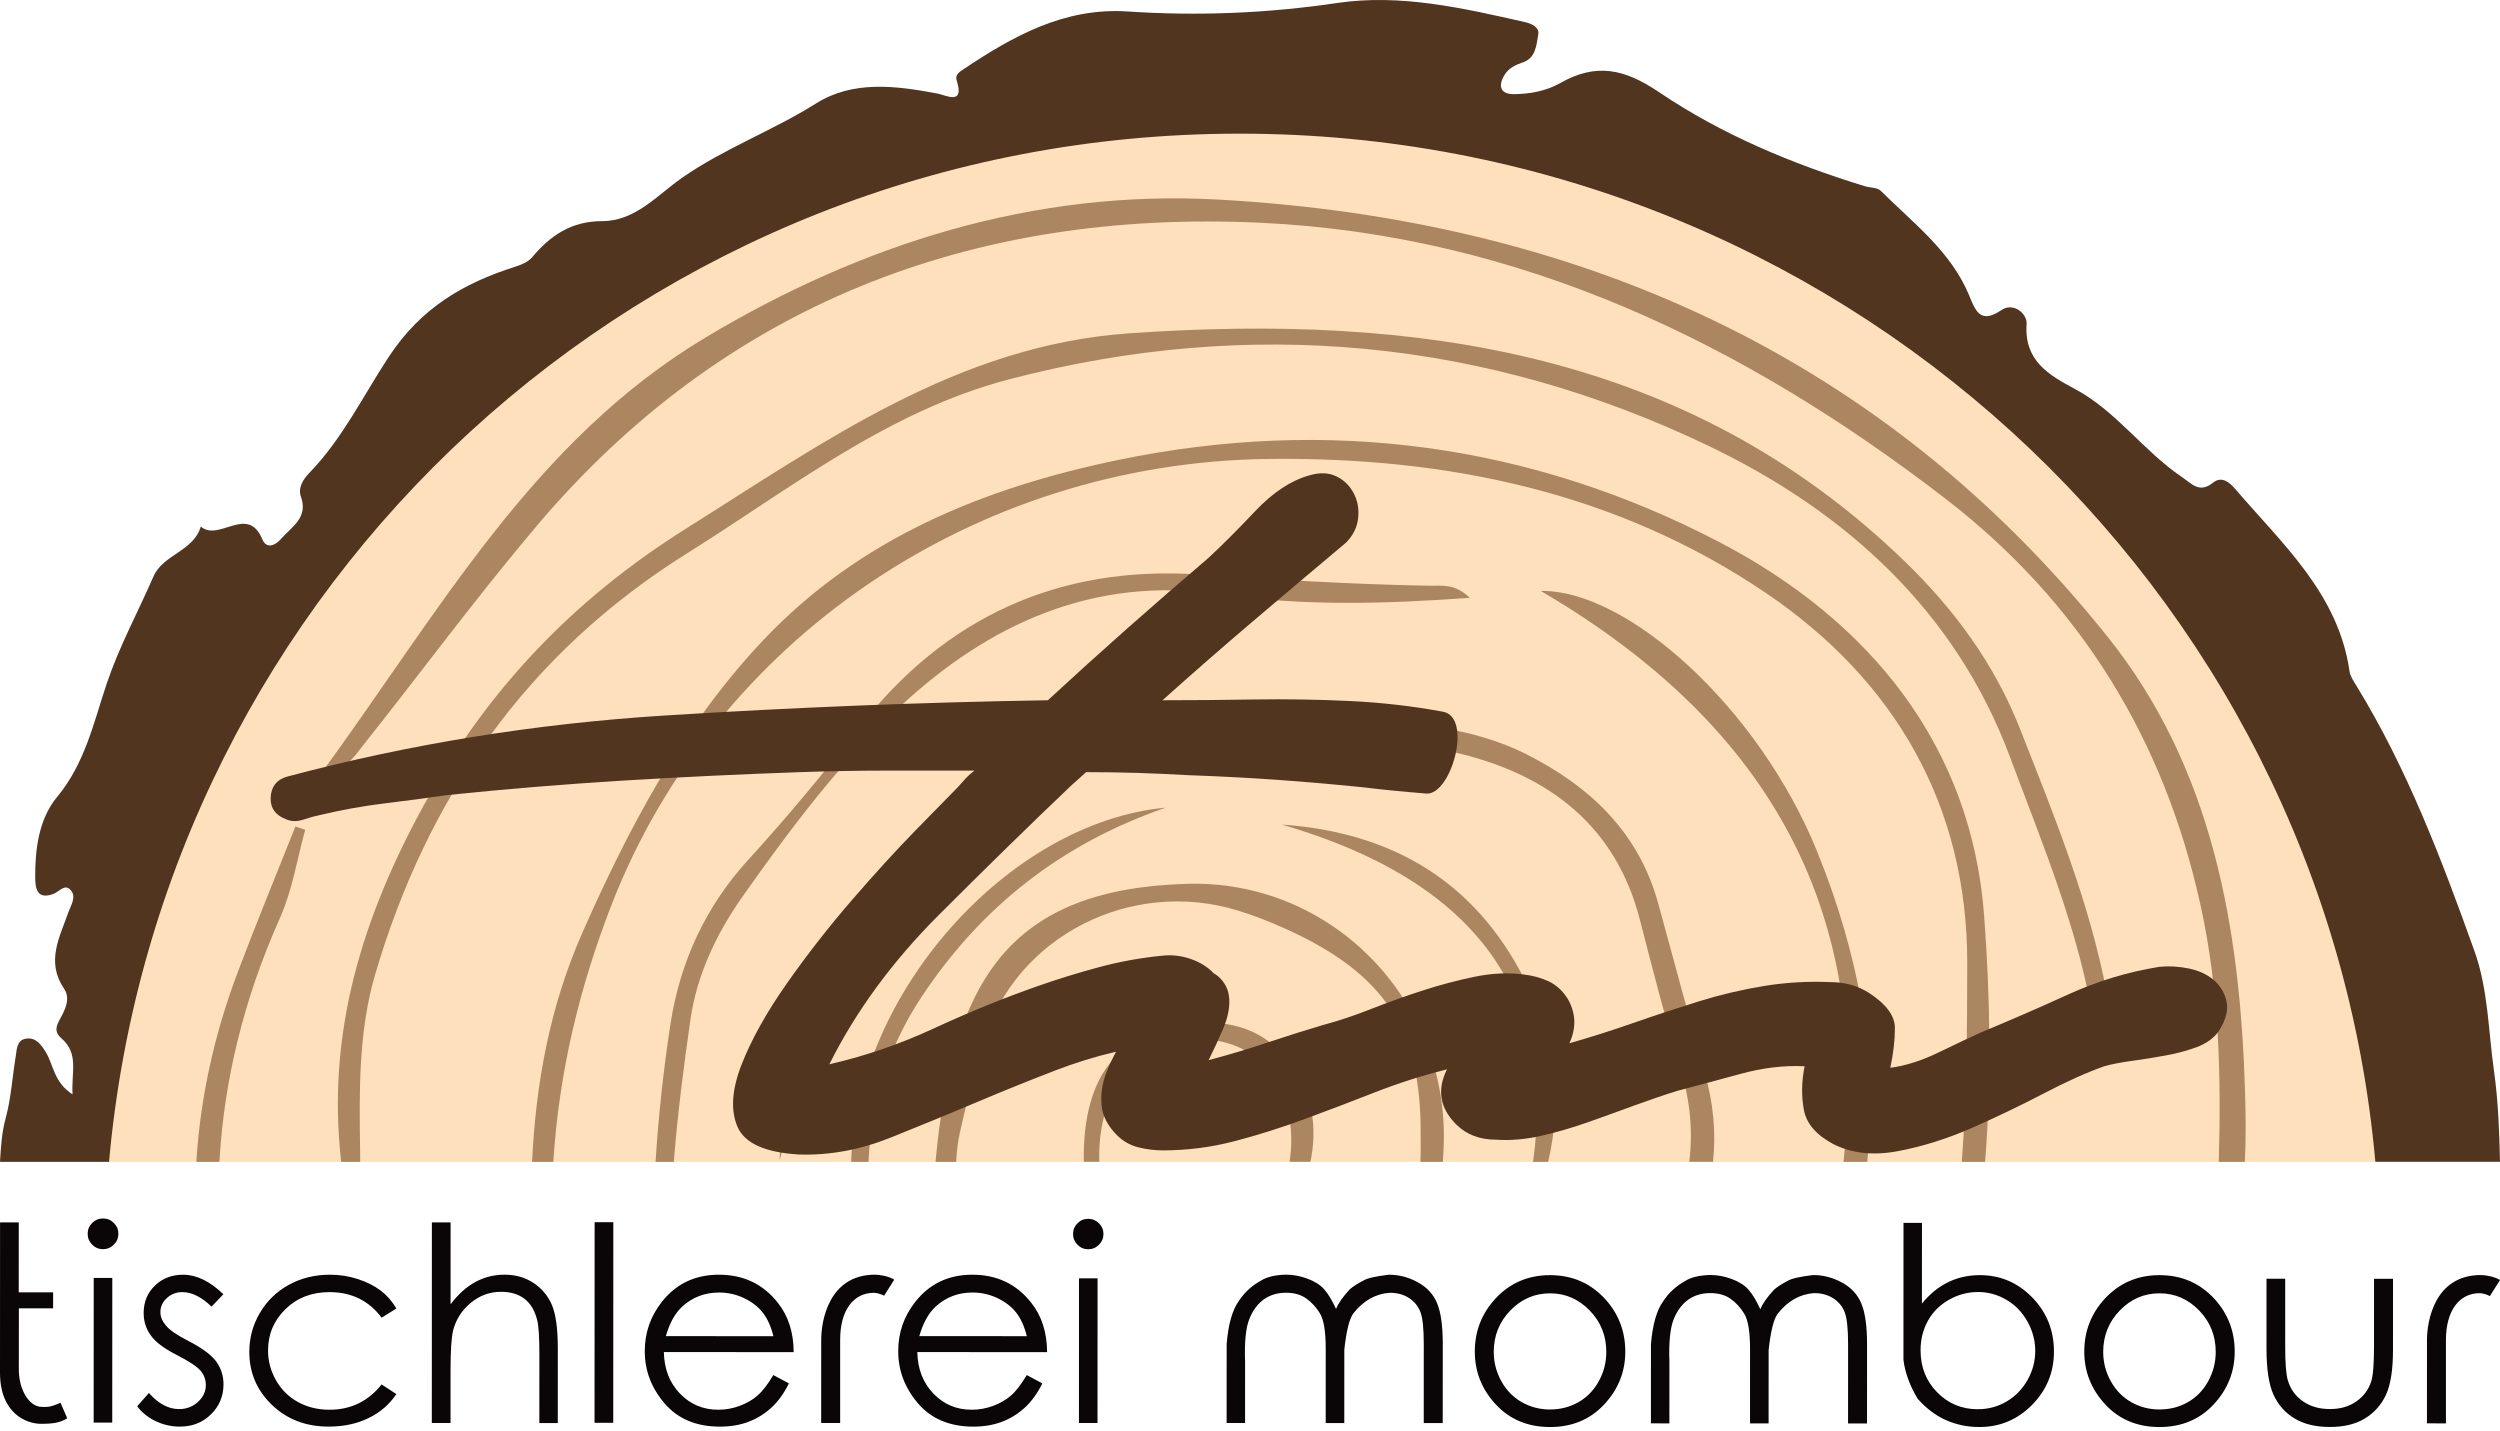 <svg width="512" height="293" viewBox="0 0 512 293" fill="none" xmlns="http://www.w3.org/2000/svg">
<g clip-path="url(#clip0_2737_2)">
<path d="M22.337 237.945C22.337 120.119 125.404 25.238 253.867 25.238C382.329 25.238 486.471 120.119 486.471 237.945" fill="#FEE0BC"/>
<path d="M159.638 237.711C160.348 220.978 165.612 205.774 176.047 192.367C170.788 207.544 163.617 222.075 159.638 237.711Z" fill="#AC8660"/>
<path d="M125.213 185.387C146.26 131.097 199.652 94.759 259.595 93.996C296.57 93.525 331.337 100.924 361.627 121.42C388.211 139.408 402.958 165.148 402.892 197.361C402.871 210.864 402.794 224.479 401.775 237.949H406.546C407.891 221.246 407.601 204.371 406.358 187.608C403.789 152.988 383.204 127.216 352.045 110.983C313.515 90.908 271.995 85.312 229.119 94.176C201.546 99.876 176.047 110.206 156.298 131.127C139.744 148.661 128.85 169.387 119.34 190.863C112.54 206.223 109.738 221.993 108.968 237.946H113.316C114.502 219.496 118.637 202.347 125.213 185.387Z" fill="#AC8660"/>
<path d="M57.352 187.962C59.88 182.298 60.829 175.969 62.507 169.949C61.84 169.722 61.17 169.493 60.501 169.266C56.56 179.191 52.477 189.07 48.708 199.056C43.881 211.842 41.025 224.801 40.208 237.948H44.939C45.857 221.554 49.785 204.911 57.352 187.965" fill="#AC8660"/>
<path d="M73.748 235.239C73.57 223.241 73.439 211.097 76.833 199.561C87.432 163.521 107.722 133.972 140.657 113.358C161.863 100.085 181.822 84.189 206.627 77.696C256.01 64.77 304.392 69.46 350.031 91.371C378.162 104.877 400.537 125.242 411.655 155.056C418.386 173.107 425.913 190.915 428.9 210.072C429.22 212.117 429.553 214.297 432.218 215.93C433.39 211.248 432.21 207.249 431.45 203.28C427.87 184.556 420.644 166.94 413.691 149.253C408.493 136.029 400.25 124.766 389.911 114.802C345.502 71.993 290.038 64.135 231.18 68.271C196.129 70.73 168.72 90.54 140.466 108.279C117.495 122.701 99.856 141.173 86.904 164.716C74.16 187.879 66.839 211.644 69.88 237.944H73.772C73.767 237.031 73.761 236.131 73.748 235.237" fill="#AC8660"/>
<path d="M349.176 219.847C345.92 208.3 342.788 196.72 339.635 185.142C335.685 170.649 325.838 161.12 312.479 154.403C301.46 148.867 289.287 148.263 277.415 146.436C251.205 142.41 225.794 143.373 202.702 158.224C194.05 163.787 187.1 170.701 182.812 179.937C183.973 179.582 184.809 178.936 185.498 178.16C204.222 157.111 228.18 147.823 256.532 148.629C270.94 149.04 285.234 150.927 299.161 154.384C317.68 158.976 330.941 169.446 335.817 188.241C338.476 198.495 341.069 208.781 344.169 218.912C346.18 225.478 346.732 231.813 345.964 237.942H350.824C351.452 232.078 350.927 226.05 349.176 219.844" fill="#AC8660"/>
<path d="M141.387 208.884C142.68 199.793 146.657 191.292 152.101 183.574C161.844 169.762 172.123 156.03 184.43 144.608C202.29 128.028 223.725 117.843 250.011 121.702C266.589 124.136 283.315 123.71 301.009 122.438C297.97 119.451 295.226 120.001 292.796 119.96C276.997 119.684 261.255 118.707 245.482 117.652C216.758 115.734 193.47 126.491 176.064 148.861C168.797 158.201 161.264 167.309 153.254 176.077C144.481 185.672 139.256 197.047 137.304 209.773C135.869 219.138 134.855 228.535 134.257 237.952H137.993C138.753 228.24 140.015 218.547 141.387 208.89" fill="#AC8660"/>
<path d="M196.591 231.905C197.957 225.661 199.638 219.468 201.477 213.336C207.924 191.828 231.587 179.685 253.656 186.519C256.922 187.531 260.128 188.795 263.238 190.198C283.714 199.445 291.194 210.979 290.943 232.728C291 234.528 290.97 236.253 290.893 237.944H295.49C295.602 236.294 295.701 234.634 295.706 232.903C295.837 204.221 272.432 180.169 243.126 181.006C206.651 182.05 195.038 200.851 191.595 237.944H195.831C195.913 235.914 196.156 233.896 196.591 231.902" fill="#AC8660"/>
<path d="M372.16 174.414C360.115 144.745 333.157 120.723 315.551 121.026C366.8 151.013 382.687 191.352 377.555 237.946H382.406C384.633 217.001 380.812 195.739 372.157 174.414" fill="#AC8660"/>
<path d="M188.723 204.178C200.937 185.719 217.362 172.807 238.707 165.414C206.433 168.425 175.329 203.601 174.317 237.945H177.868C178.441 226.285 181.563 214.995 188.72 204.178" fill="#AC8660"/>
<path d="M312.244 200.625C302.173 180.777 285.434 170.488 262.539 168.871C302.477 180.498 318.754 203.792 313.966 237.944H317.06C319.96 225.609 318.631 213.217 312.244 200.625Z" fill="#AC8660"/>
<path d="M227.666 224.111C230.975 216.488 241.88 211.628 249.94 213.277C258.789 215.085 264.354 222.776 264.452 233.339C264.468 234.911 264.329 236.443 264.11 237.942H268.377C269.812 230.992 268.94 224.042 264.045 217.503C259.751 211.77 253.588 209.117 246.111 209.492C229.718 210.318 221.667 219.636 221.962 237.942H225.138C224.976 233.328 225.671 228.7 227.668 224.108" fill="#AC8660"/>
<path d="M459.789 223.617C458.767 190.211 453.251 157.456 431.677 130.461C385.754 73.015 323.247 44.95 249.445 40.87C211.803 38.786 176.55 49.939 144.579 69.071C109.146 90.273 89.974 125.317 65.562 158.684C71.16 157.527 72.551 154.932 74.207 152.845C86.118 137.854 97.473 122.429 109.837 107.799C148.184 62.419 199.018 42.82 258.21 45.623C311.299 48.137 357.273 70.422 398.411 102.121C426.236 123.561 443.243 151.625 450.671 185.367C454.511 202.811 454.91 220.346 454.405 237.946H459.74C459.991 233.143 459.931 228.373 459.786 223.617" fill="#AC8660"/>
<path d="M253.867 27.373C375.828 27.373 475.932 119.924 486.471 237.941H512C511.863 231.7 511.637 225.469 510.767 219.313C509.606 211.089 509.581 202.618 506.761 194.75C500.084 176.118 493.079 157.597 482.694 140.601C482.09 139.611 481.344 138.566 481.185 137.472C478.887 121.552 467.416 111.41 457.769 100.134C456.621 98.796 455.022 97.418 453.243 98.843C450.428 101.099 448.949 99.111 446.785 97.645C438.952 92.336 433.445 84.232 425.003 79.695C419.624 76.804 414.524 73.946 415.046 66.329C415.188 64.258 412.363 61.819 409.875 63.514C405.546 66.465 404.562 63.596 403.308 60.558C399.558 51.469 391.84 45.704 385.177 39.074C384.464 38.368 382.98 38.464 381.873 38.122C367.008 33.541 352.693 27.601 339.79 18.887C332.608 14.027 326.849 12.875 319.547 17.005C316.568 18.687 313.307 19.25 310.022 19.278C307.262 19.302 306.751 17.585 308.131 15.342C308.981 13.961 310.323 13.296 311.875 12.779C314.532 11.896 314.649 9.224 315.037 7.071C315.319 5.532 313.594 4.815 312.296 4.522C299.639 1.664 286.843 -1.312 273.856 0.611C259.582 2.725 245.329 3.308 231.005 2.353C218.01 1.486 207.55 7.353 197.334 14.169C196.504 14.721 195.555 15.312 195.919 16.444C197.602 21.668 193.771 19.494 192.005 19.16C183.486 17.547 174.691 16.422 167.129 21.184C158.247 26.777 148.356 30.379 139.695 36.405C134.631 39.925 130.143 45.291 123.3 45.291C117.044 45.291 112.742 48.193 108.968 52.697C108.164 53.657 106.732 54.237 105.472 54.639C94.909 58.001 86.246 63.041 79.675 72.997C74.401 80.991 70.137 89.872 63.319 96.885C62.099 98.14 60.982 99.923 61.61 101.649C63.22 106.08 59.648 107.923 57.514 110.409C56.546 111.536 54.633 112.636 53.72 110.439C50.722 103.224 44.805 111.071 41.124 107.827C39.651 112.912 33.414 113.516 31.435 118.056C28.254 125.362 24.425 132.374 21.867 139.97C19.167 147.991 17.431 156.306 11.689 163.223C7.969 167.706 7.16 173.884 7.21 179.835C7.229 182.212 7.745 184.294 11.009 183.046C12.154 182.611 13.318 180.839 14.551 182.382C15.655 183.766 14.523 185.347 14.02 186.788C12.225 191.93 9.355 196.929 13.124 202.49C14.449 204.448 13.414 206.644 12.359 208.567C11.58 209.995 10.951 211.25 12.597 212.667C16.242 215.818 14.553 219.745 14.862 224.129C11.006 221.64 10.992 218.142 9.407 215.536C8.464 213.988 7.379 212.421 5.373 212.705C3.4 212.987 3.457 214.912 3.211 216.408C2.514 220.626 2.271 224.961 1.148 229.058C0.361 231.919 0.18 234.93 0 237.944H22.334C32.87 119.924 131.903 27.373 253.867 27.373Z" fill="#52351F"/>
<path d="M455.995 205.059C455.574 203.286 454.691 201.823 453.336 200.674C451.975 199.528 450.256 198.746 448.17 198.325C446.08 197.909 444.104 197.808 442.223 198.01C435.754 199.058 429.548 200.94 423.601 203.65C417.651 206.366 411.652 208.975 405.604 211.481C403.303 212.525 400.438 213.887 396.995 215.553C393.551 217.227 390.266 218.269 387.134 218.685C387.757 215.764 388.074 213.048 388.074 210.54C388.074 208.032 386.298 205.633 382.75 203.333C380.452 201.875 377.845 201.139 374.926 201.139C370.334 200.934 365.795 201.194 361.313 201.924C356.822 202.655 352.389 203.699 348.005 205.053C343.624 206.415 339.189 207.873 334.701 209.437C330.211 211.002 325.781 212.416 321.4 213.669C322.859 210.537 322.758 207.512 321.085 204.586C320.041 202.914 318.738 201.719 317.174 200.983C315.611 200.253 313.889 199.783 312.009 199.569C308.88 199.156 305.537 199.312 301.992 200.04C298.44 200.773 294.898 201.714 291.35 202.86C287.797 204.011 284.307 205.267 280.861 206.618C277.42 207.98 274.132 209.076 271.003 209.908C267.453 210.955 263.646 212.153 259.579 213.513C255.507 214.872 251.489 216.073 247.526 217.115C248.57 215.031 249.56 212.886 250.497 210.693C251.437 208.499 251.853 206.464 251.752 204.586C251.645 202.707 250.863 201.139 249.404 199.887C249.161 199.679 248.852 199.507 248.557 199.326C248.507 199.274 248.472 199.219 248.42 199.167C247.168 197.915 245.605 196.974 243.725 196.348C241.847 195.721 239.969 195.513 238.089 195.721C233.708 196.14 229.374 196.925 225.099 198.071C220.822 199.219 216.594 200.529 212.421 201.987C205.323 204.493 198.28 207.364 191.292 210.603C184.298 213.844 177.151 216.294 169.851 217.965C175.276 207.107 182.732 196.927 192.232 187.423C201.724 177.924 210.748 169.098 219.308 160.953L222.437 158.134C225.982 158.134 229.477 158.188 232.924 158.29C236.365 158.399 239.857 158.555 243.408 158.76C249.459 158.968 255.46 159.285 261.407 159.698C267.352 160.119 273.351 160.639 279.404 161.263C282.741 161.684 286.966 162.102 292.083 162.518C297.193 162.939 301.678 146.909 295.526 145.76C289.366 144.614 283.004 143.879 276.431 143.567C269.855 143.252 263.334 143.151 256.868 143.252C250.399 143.362 244.137 143.411 238.084 143.411C244.135 137.982 250.295 132.602 256.553 127.277C262.812 121.952 269.177 116.58 275.646 111.146C277.103 109.688 277.939 108.011 278.147 106.132C278.355 104.253 278.043 102.53 277.21 100.963C276.373 99.396 275.176 98.253 273.61 97.52C272.044 96.79 270.216 96.737 268.133 97.361C264.375 98.411 260.669 100.862 257.021 104.724C253.367 108.591 250.18 111.772 247.472 114.277C241.836 119.083 236.305 123.886 230.88 128.686C225.452 133.494 220.027 138.398 214.604 143.411C188.723 143.832 162.54 144.874 136.036 146.543C109.536 148.214 83.761 152.393 58.721 159.075C56.639 159.698 55.543 161.109 55.436 163.3C55.333 165.496 56.428 167.012 58.721 167.843C59.768 168.264 60.916 168.264 62.165 167.843C63.417 167.427 64.565 167.113 65.606 166.902C69.99 165.86 74.322 165.078 78.599 164.556C82.879 164.036 87.205 163.462 91.589 162.832C103.693 161.58 115.743 160.592 127.741 159.857C139.742 159.126 151.794 158.555 163.893 158.134C169.944 157.929 175.891 157.819 181.737 157.819H199.576C198.742 158.445 198.01 159.126 197.384 159.857C196.755 160.592 196.025 161.375 195.192 162.206C193.94 163.462 191.327 166.123 187.367 170.195C183.402 174.265 179.072 179.018 174.377 184.445C169.682 189.879 165.246 195.563 161.073 201.517C156.902 207.468 153.825 213.004 151.838 218.118C149.859 223.238 149.6 227.467 151.056 230.804C152.521 234.143 156.692 236.025 163.579 236.443C169.838 236.648 176.096 235.505 182.358 232.997C188.616 230.492 194.457 228.088 199.887 225.793C205.312 223.496 210.734 221.305 216.165 219.212C220.237 217.645 224.369 216.374 228.565 215.394C227.805 216.833 227.108 218.288 226.539 219.776C225.706 221.969 225.394 224.16 225.602 226.354C225.81 228.547 226.854 230.585 228.734 232.464C229.986 233.716 231.445 234.548 233.115 234.969C234.788 235.382 236.455 235.598 238.125 235.598C243.132 235.598 248.035 234.969 252.834 233.716C257.633 232.464 262.429 230.946 267.231 229.173C272.028 227.404 276.827 225.574 281.632 223.692C286.431 221.814 291.337 220.249 296.343 218.994C294.255 223.176 294.881 226.934 298.221 230.273C300.306 232.354 303.02 233.405 306.36 233.405C309.279 233.61 312.356 233.353 315.595 232.625C318.828 231.889 322.058 230.949 325.297 229.805C328.53 228.659 331.717 227.508 334.846 226.356C337.978 225.213 340.897 224.218 343.608 223.381C347.571 222.341 351.848 221.19 356.44 219.935C361.028 218.682 365.409 218.162 369.585 218.37C368.962 221.502 368.905 224.477 369.432 227.297C369.949 230.117 371.982 232.466 375.532 234.345C379.29 236.224 383.674 236.698 388.681 235.757C393.688 234.816 398.695 233.249 403.704 231.058C408.714 228.864 413.611 226.515 418.419 224.012C423.215 221.504 427.389 219.625 430.939 218.373C432.396 217.957 434.273 217.588 436.572 217.276C438.865 216.962 441.158 216.598 443.459 216.177C445.754 215.764 447.889 215.189 449.879 214.456C451.857 213.726 453.371 212.629 454.415 211.166C455.872 208.871 456.397 206.836 455.979 205.059H455.995Z" fill="#52351F"/>
<path d="M13.772 290.463C12.482 291.243 11.336 291.598 8.388 291.598C5.439 291.598 0 289.501 0 281.115L0.011 250.351H3.843L3.837 264.672H10.88V267.94H3.864L3.856 280.47C3.856 284.725 6.048 288.13 8.538 288.13C9.686 288.13 10.055 288.3 12.392 287.288L13.772 290.466V290.463ZM21.088 249.539C21.949 249.539 22.695 249.845 23.313 250.464C23.933 251.076 24.245 251.809 24.245 252.673C24.245 253.54 23.936 254.282 23.31 254.902C22.692 255.523 21.949 255.835 21.085 255.835C20.222 255.83 19.484 255.521 18.872 254.902C18.259 254.282 17.953 253.543 17.953 252.671C17.953 251.798 18.262 251.076 18.874 250.461C19.486 249.848 20.224 249.542 21.088 249.542V249.539ZM19.194 261.721H22.998L22.987 291.344H19.183L19.194 261.721ZM45.748 265.06L43.321 267.596C41.269 265.618 39.282 264.628 37.358 264.626C36.117 264.626 35.054 265.028 34.171 265.843C33.291 266.647 32.848 267.612 32.848 268.725C32.848 269.663 33.214 270.566 33.955 271.433C34.671 272.347 36.193 273.402 38.514 274.592C41.356 276.05 43.28 277.469 44.288 278.837C45.275 280.221 45.773 281.78 45.773 283.508C45.77 285.923 44.92 287.969 43.217 289.648C41.514 291.336 39.388 292.17 36.833 292.17C35.125 292.17 33.49 291.804 31.935 291.076C30.377 290.346 29.098 289.326 28.093 288.01L30.495 285.283C32.438 287.482 34.499 288.579 36.674 288.582C38.188 288.582 39.476 288.089 40.547 287.108C41.618 286.128 42.151 284.982 42.154 283.667C42.154 282.567 41.804 281.596 41.102 280.751C40.399 279.903 38.806 278.845 36.327 277.562C33.646 276.211 31.826 274.849 30.875 273.479C29.905 272.147 29.418 270.618 29.421 268.889C29.421 266.641 30.189 264.77 31.73 263.288C33.266 261.803 35.196 261.062 37.519 261.062C40.238 261.062 42.979 262.396 45.748 265.06ZM81.184 267.979L78.159 269.866C75.551 266.373 71.993 264.628 67.475 264.626C63.857 264.626 60.856 265.78 58.47 268.102C56.087 270.427 54.895 273.252 54.895 276.58C54.893 278.744 55.439 280.781 56.538 282.701C57.631 284.619 59.134 286.101 61.042 287.146C62.947 288.185 65.089 288.713 67.464 288.713C71.837 288.716 75.398 286.993 78.153 283.536L81.176 285.505C79.755 287.63 77.85 289.271 75.464 290.431C73.081 291.593 70.361 292.17 67.3 292.17C62.638 292.17 58.768 290.679 55.682 287.712C52.6 284.742 51.058 281.129 51.058 276.873C51.058 273.996 51.785 271.329 53.234 268.87C54.682 266.414 56.664 264.494 59.172 263.121C61.684 261.743 64.502 261.059 67.634 261.059C69.577 261.059 71.46 261.357 73.286 261.953C75.111 262.547 76.661 263.326 77.94 264.289C79.216 265.252 80.296 266.483 81.179 267.976L81.184 267.979ZM88.446 250.351H92.283L92.278 267.125C93.805 265.088 95.492 263.573 97.339 262.561C99.184 261.554 101.184 261.051 103.343 261.054C105.576 261.054 107.544 261.614 109.255 262.741C110.963 263.868 112.223 265.375 113.032 267.265C113.841 269.157 114.243 272.141 114.24 276.206L114.234 291.44H110.457L110.463 277.313C110.463 273.892 110.321 271.605 110.037 270.451C109.567 268.49 108.714 267.016 107.473 266.037C106.232 265.058 104.603 264.563 102.589 264.563C100.285 264.563 98.219 265.323 96.393 266.841C94.565 268.364 93.365 270.252 92.788 272.5C92.447 273.941 92.275 276.632 92.272 280.576V291.429H88.435L88.448 250.351H88.446ZM121.778 250.31H125.609L125.593 291.388H121.761L121.778 250.31ZM158.386 281.616L161.57 283.32C160.545 285.387 159.337 287.056 157.952 288.311C156.566 289.575 155.011 290.535 153.281 291.191C151.554 291.845 149.6 292.173 147.427 292.173C142.606 292.173 138.834 290.592 136.12 287.428C133.404 284.269 132.048 280.699 132.048 276.717C132.054 272.951 133.204 269.606 135.508 266.674C138.424 262.933 142.338 261.056 147.249 261.059C152.27 261.062 156.287 262.976 159.31 266.816C161.45 269.516 162.527 272.885 162.543 276.914L135.959 276.906C136.03 280.36 137.126 283.196 139.247 285.401C141.371 287.605 143.989 288.713 147.099 288.713C148.61 288.713 150.078 288.45 151.499 287.914C152.92 287.386 154.131 286.689 155.131 285.822C156.129 284.961 157.214 283.557 158.384 281.613L158.386 281.616ZM158.392 273.651C157.889 271.614 157.151 269.994 156.178 268.772C155.208 267.56 153.921 266.578 152.319 265.829C150.717 265.08 149.037 264.71 147.271 264.71C144.374 264.71 141.884 265.643 139.796 267.516C138.285 268.881 137.14 270.924 136.364 273.643L158.386 273.651H158.392ZM168.184 277.923V274.36C168.184 270.588 169.693 261.062 179.217 261.051C180.261 261.051 182.087 261.404 183.142 262.074L181.065 265.364C180.614 265.082 179.545 264.765 178.993 264.765C174.776 264.765 172.065 268.364 172.065 274.36V291.429L168.176 291.423L168.181 277.923H168.184ZM497.042 278V274.436C497.042 270.664 498.551 261.138 508.075 261.127C509.119 261.127 510.945 261.477 512.003 262.15L509.926 265.441C509.475 265.159 508.406 264.842 507.854 264.842C503.637 264.842 500.926 268.441 500.926 274.439V291.508L497.037 291.503L497.042 278.003V278ZM210.284 281.613L213.473 283.32C212.443 285.387 211.235 287.056 209.852 288.311C208.463 289.572 206.908 290.535 205.181 291.188C203.454 291.842 201.5 292.173 199.327 292.173C194.506 292.167 190.737 290.587 188.023 287.428C185.309 284.266 183.954 280.697 183.954 276.714C183.954 272.954 185.11 269.603 187.411 266.671C190.327 262.93 194.241 261.054 199.149 261.059C204.17 261.059 208.19 262.976 211.207 266.814C213.347 269.513 214.427 272.885 214.443 276.917L187.867 276.906C187.936 280.366 189.034 283.194 191.155 285.401C193.276 287.608 195.891 288.713 199.004 288.713C200.513 288.713 201.981 288.448 203.402 287.917C204.823 287.386 206.034 286.689 207.034 285.822C208.032 284.963 209.117 283.557 210.286 281.613H210.284ZM210.289 273.648C209.786 271.611 209.048 269.989 208.075 268.772C207.108 267.557 205.82 266.581 204.222 265.826C202.62 265.08 200.937 264.708 199.174 264.708C196.28 264.705 193.79 265.64 191.702 267.511C190.188 268.881 189.048 270.922 188.272 273.643L210.292 273.648H210.289ZM222.861 249.613C223.719 249.616 224.454 249.916 225.066 250.524C225.681 251.134 225.99 251.864 225.99 252.714C225.99 253.565 225.681 254.314 225.066 254.924C224.454 255.54 223.714 255.846 222.861 255.846C222.008 255.846 221.273 255.537 220.669 254.924C220.065 254.312 219.759 253.573 219.762 252.714C219.762 251.861 220.065 251.131 220.672 250.524C221.278 249.914 222.011 249.613 222.861 249.613ZM220.978 261.803H224.782L224.771 291.429H220.967L220.978 261.803ZM251.216 279.947L251.221 275.221C251.547 271.192 252.394 268.239 253.76 266.368C254.894 264.661 256.379 263.299 258.215 262.293C259.418 261.516 261.139 261.103 263.367 261.048C264.807 261.051 266.264 261.322 267.742 261.863C269.218 262.402 270.358 263.124 271.167 264.024C271.979 264.926 272.796 266.272 273.624 268.074C274.075 266.923 275.018 265.575 276.461 264.027C277.16 263.43 278.07 262.848 279.186 262.279C279.94 261.789 281.697 261.382 284.447 261.059C286.499 261.059 288.467 261.573 290.355 262.604C292.244 263.63 293.572 265.08 294.335 266.939C295.1 268.805 295.48 271.578 295.48 275.273L295.469 291.445H291.582L291.588 275.27C291.588 272.106 291.367 269.923 290.916 268.736C290.467 267.547 289.694 266.584 288.598 265.856C287.499 265.129 286.177 264.76 284.63 264.76C281.714 264.956 279.221 266.368 277.152 268.999C276.34 270.115 275.728 272.593 275.316 276.43L275.31 291.443H271.503L271.508 276.266C271.511 272.699 271.115 270.276 270.328 268.985C269.533 267.694 268.59 266.671 267.494 265.906C266.395 265.137 265.029 264.754 263.391 264.754C261.629 264.754 260.115 265.203 258.844 266.108C257.576 267.008 256.578 268.348 255.862 270.139C255.138 271.931 254.851 274.849 254.996 278.881L254.99 291.437L251.213 291.432V279.955L251.216 279.947ZM317.453 261.149C322.006 261.149 325.781 262.796 328.784 266.094C331.504 269.116 332.862 272.694 332.859 276.818C332.859 280.94 331.419 284.548 328.533 287.633C325.655 290.721 321.957 292.258 317.442 292.255C312.911 292.255 309.205 290.71 306.338 287.627C303.471 284.537 302.036 280.929 302.039 276.807C302.042 272.699 303.4 269.138 306.119 266.113C309.126 262.799 312.903 261.147 317.456 261.149H317.453ZM317.45 264.874C314.305 264.874 311.594 266.042 309.325 268.378C307.06 270.719 305.92 273.544 305.92 276.859C305.92 279.004 306.436 281.003 307.472 282.871C308.505 284.731 309.905 286.164 311.667 287.165C313.433 288.163 315.354 288.664 317.439 288.664C319.525 288.664 321.504 288.169 323.258 287.17C325.013 286.172 326.401 284.742 327.429 282.879C328.456 281.014 328.97 279.012 328.97 276.87C328.97 273.553 327.841 270.725 325.57 268.389C323.305 266.048 320.599 264.877 317.448 264.874H317.45ZM338.115 280.018V275.295C338.445 271.261 339.293 268.307 340.659 266.436C341.796 264.727 343.28 263.37 345.114 262.355C346.317 261.584 348.036 261.174 350.268 261.116C351.709 261.119 353.165 261.387 354.641 261.932C356.117 262.47 357.257 263.192 358.066 264.095C358.875 264.995 359.695 266.343 360.517 268.143C360.971 266.994 361.911 265.643 363.354 264.1C364.057 263.501 364.964 262.922 366.079 262.342C366.836 261.858 368.588 261.453 371.343 261.127C373.392 261.127 375.363 261.642 377.249 262.673C379.14 263.701 380.463 265.142 381.228 267.01C381.993 268.873 382.373 271.646 382.373 275.341L382.368 291.519H378.481L378.49 275.339C378.49 272.174 378.265 269.989 377.817 268.802C377.369 267.612 376.596 266.652 375.5 265.925C374.401 265.197 373.081 264.831 371.534 264.831C368.618 265.028 366.125 266.439 364.056 269.067C363.245 270.186 362.63 272.664 362.214 276.496L362.209 291.511H358.405L358.41 276.331C358.41 272.765 358.014 270.342 357.227 269.054C356.434 267.765 355.491 266.74 354.393 265.977C353.299 265.205 351.93 264.828 350.293 264.828C348.53 264.822 347.013 265.271 345.748 266.179C344.48 267.076 343.482 268.419 342.764 270.21C342.042 272.002 341.755 274.915 341.897 278.946L341.889 291.508L338.109 291.503V280.027L338.115 280.018ZM392.74 286.473C391.119 283.768 390.149 281.112 389.826 278.506C389.834 259.76 389.837 250.409 389.837 250.444H393.617L393.611 266.975C395.21 265.011 397.003 263.548 398.982 262.591C400.963 261.625 403.128 261.147 405.486 261.147C409.662 261.147 413.232 262.673 416.2 265.717C419.17 268.758 420.649 272.453 420.649 276.791C420.649 281.055 419.154 284.701 416.167 287.723C413.177 290.745 409.578 292.258 405.369 292.255C402.955 292.255 400.695 291.79 398.58 290.86C396.467 289.936 394.521 288.47 392.742 286.473H392.74ZM405.044 288.609C407.186 288.609 409.151 288.084 410.944 287.031C412.734 285.978 414.161 284.515 415.224 282.647C416.287 280.776 416.817 278.774 416.817 276.649C416.817 274.562 416.284 272.563 415.216 270.637C414.144 268.725 412.707 267.237 410.895 266.187C409.088 265.132 407.159 264.604 405.106 264.604C403.016 264.604 401.042 265.126 399.17 266.182C397.298 267.235 395.858 268.668 394.847 270.476C393.841 272.284 393.335 274.308 393.333 276.539C393.333 279.977 394.464 282.849 396.735 285.149C398.998 287.458 401.767 288.606 405.041 288.612L405.044 288.609ZM442.264 261.147C446.815 261.147 450.592 262.793 453.598 266.092C456.315 269.119 457.67 272.694 457.668 276.818C457.668 280.937 456.227 284.542 453.35 287.63C450.469 290.718 446.771 292.26 442.259 292.258C437.722 292.258 434.022 290.712 431.155 287.624C428.29 284.534 426.856 280.924 426.858 276.807C426.858 272.699 428.217 269.136 430.936 266.113C433.94 262.801 437.719 261.147 442.27 261.149L442.264 261.147ZM442.264 264.874C439.113 264.874 436.405 266.042 434.142 268.381C431.874 270.716 430.737 273.547 430.734 276.859C430.734 279.004 431.253 281.003 432.286 282.868C433.325 284.731 434.716 286.161 436.479 287.162C438.241 288.163 440.168 288.658 442.256 288.658C444.38 288.661 446.315 288.163 448.072 287.165C449.824 286.169 451.218 284.736 452.24 282.876C453.268 281.006 453.781 279.009 453.781 276.868C453.781 273.555 452.65 270.725 450.387 268.386C448.116 266.042 445.413 264.874 442.264 264.872V264.874ZM464.18 261.888H468.012L468.009 275.716C468.004 279.099 468.187 281.427 468.545 282.682C469.081 284.498 470.119 285.937 471.647 286.99C473.172 288.046 475.006 288.574 477.151 288.574C479.272 288.576 481.073 288.065 482.549 287.036C484.025 286.011 485.042 284.662 485.602 282.986C485.995 281.854 486.198 279.433 486.198 275.727L486.203 261.899H490.089L490.084 276.455C490.084 280.543 489.597 283.615 488.638 285.68C487.673 287.737 486.236 289.348 484.328 290.504C482.421 291.667 480.029 292.249 477.149 292.244C474.252 292.244 471.841 291.664 469.92 290.496C467.993 289.339 466.555 287.707 465.602 285.609C464.648 283.514 464.175 280.357 464.175 276.145L464.18 261.885V261.888Z" fill="#0A0608"/>
</g>
<defs>
<clipPath id="clip0_2737_2">
<rect width="512" height="292.255" fill="white"/>
</clipPath>
</defs>
</svg>
